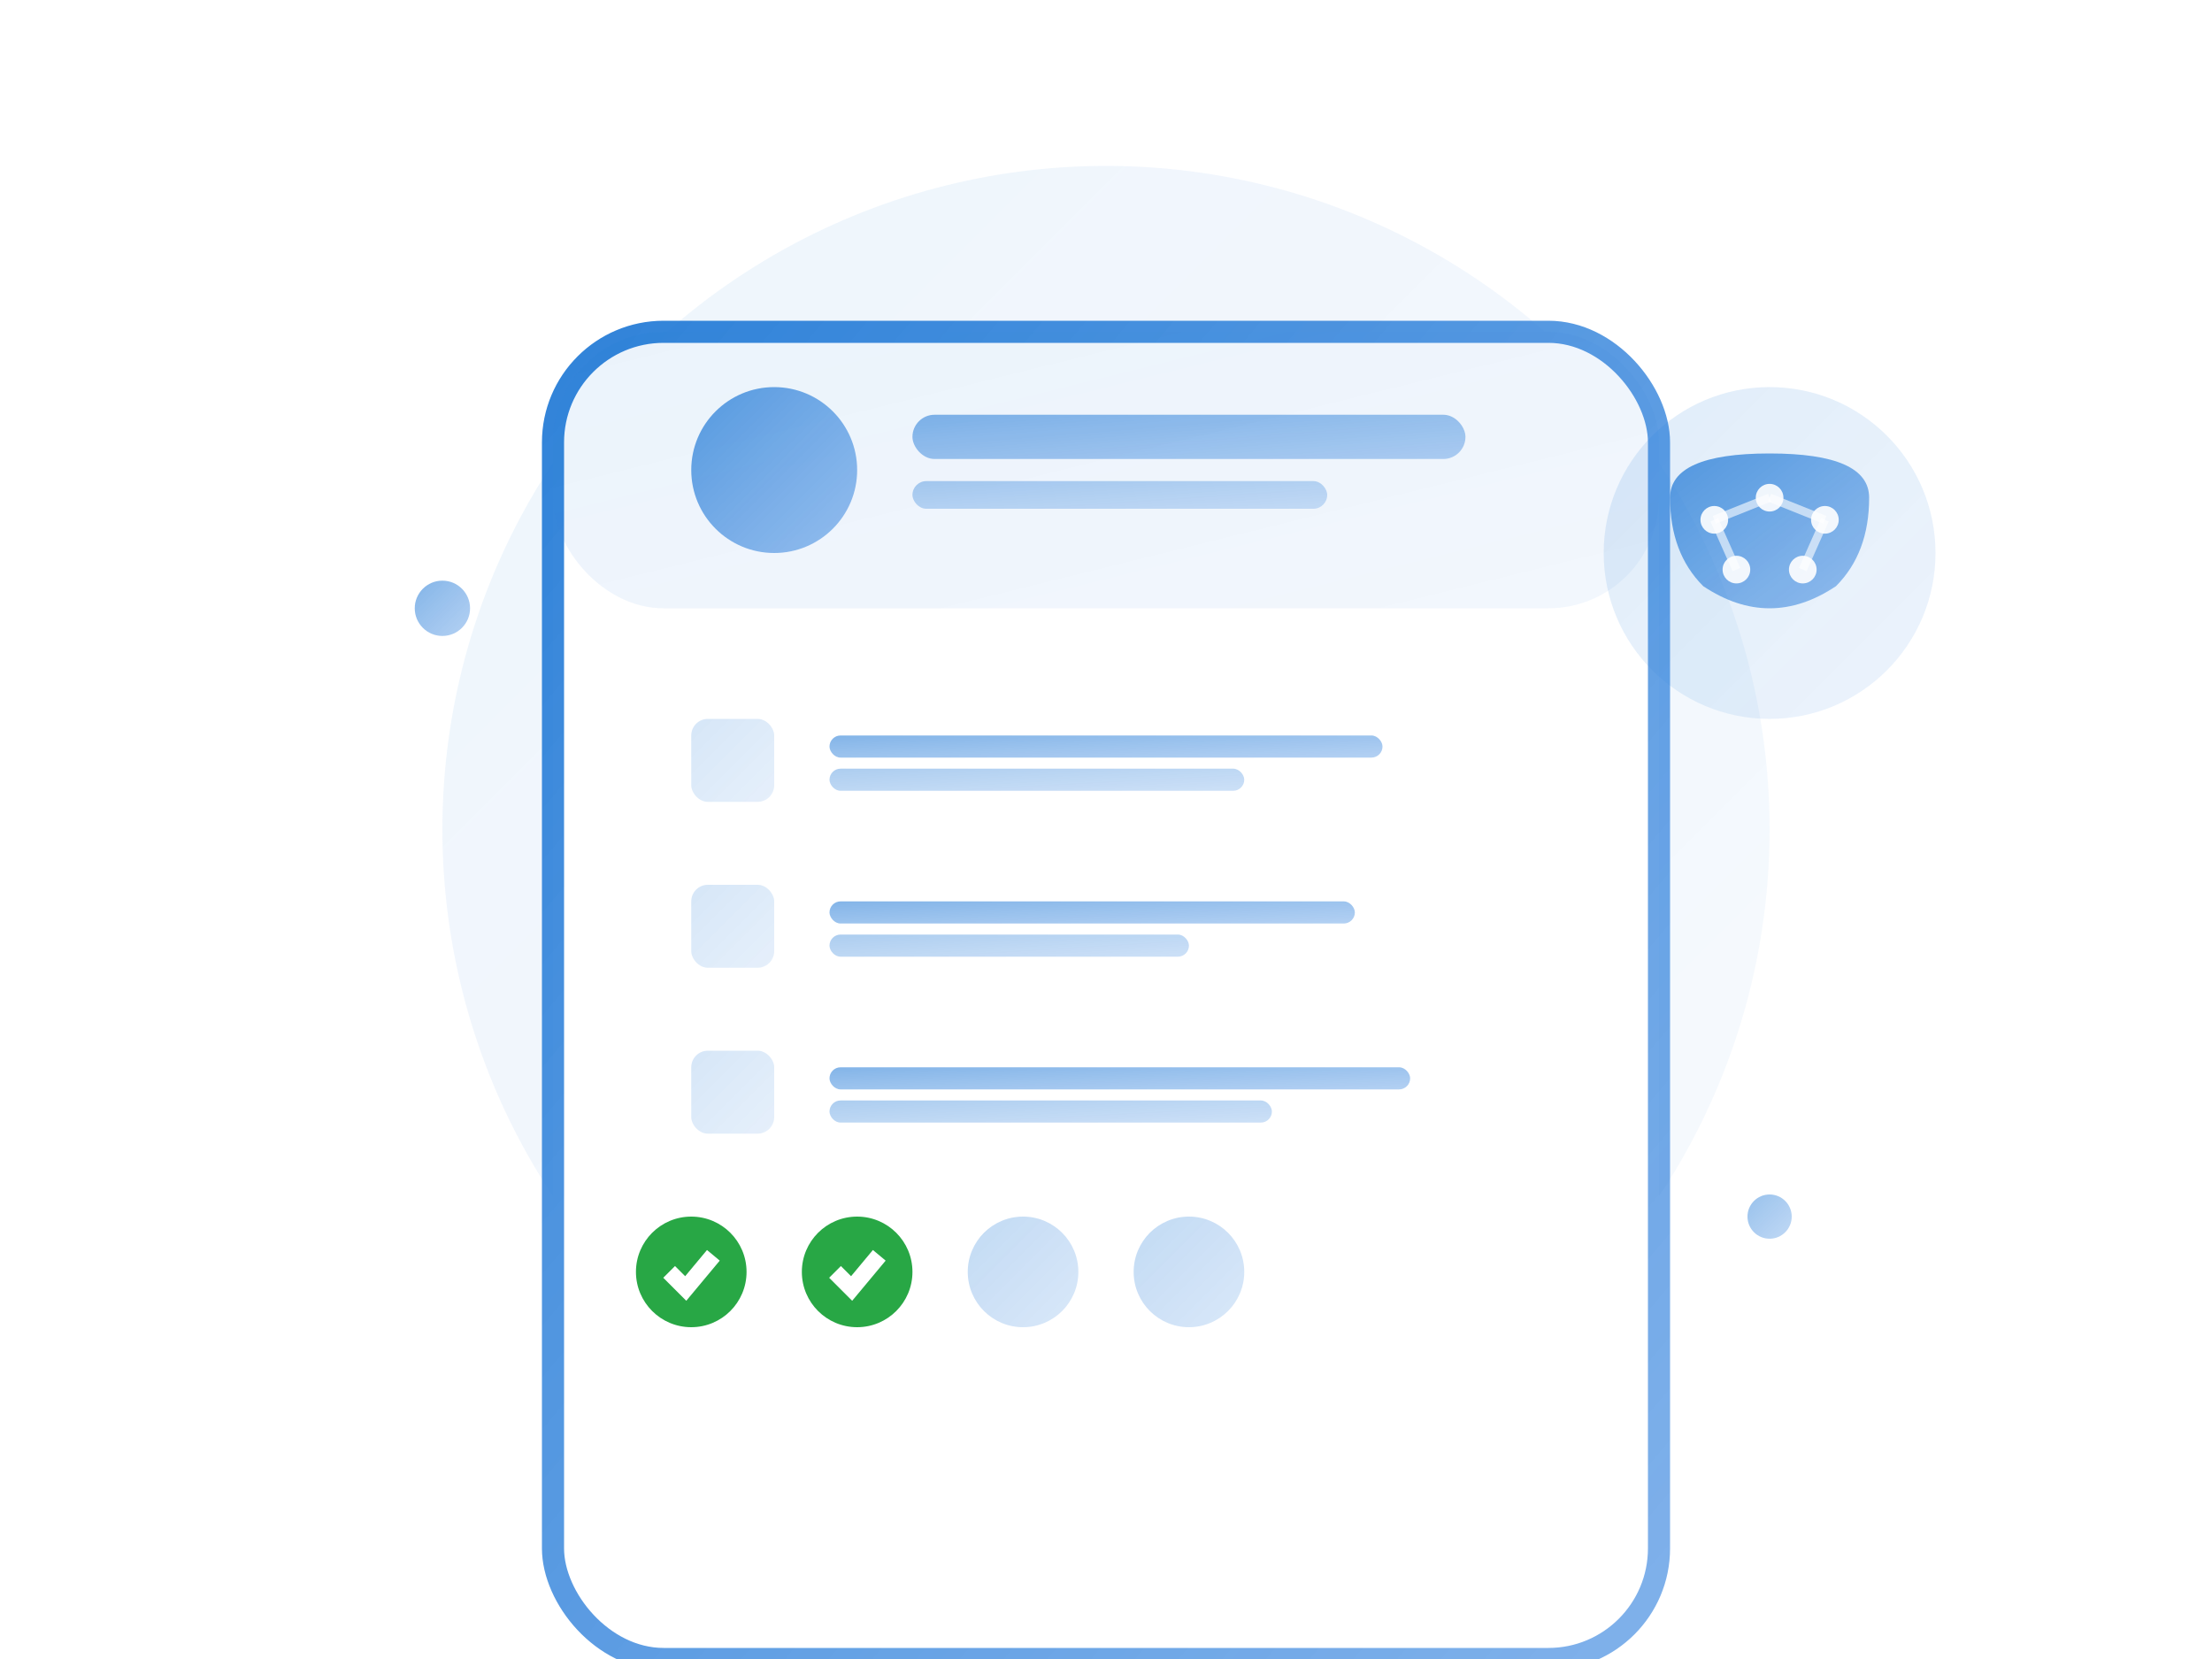 <svg width="400" height="300" viewBox="0 0 400 300" xmlns="http://www.w3.org/2000/svg">
    <defs>
        <linearGradient id="grad1" x1="0%" y1="0%" x2="100%" y2="100%">
            <stop offset="0%" style="stop-color:#1975D4;stop-opacity:0.9" />
            <stop offset="100%" style="stop-color:#4A90E2;stop-opacity:0.7" />
        </linearGradient>
        <linearGradient id="grad1Light" x1="0%" y1="0%" x2="100%" y2="100%">
            <stop offset="0%" style="stop-color:#1975D4;stop-opacity:0.15" />
            <stop offset="100%" style="stop-color:#4A90E2;stop-opacity:0.1" />
        </linearGradient>
        <filter id="shadow1">
            <feDropShadow dx="0" dy="4" stdDeviation="8" flood-opacity="0.15" />
        </filter>
    </defs>
    <!-- Background circle -->
    <circle cx="200" cy="150" r="120" fill="url(#grad1Light)" opacity="0.5" />
    <!-- Main document -->
    <rect x="100" y="60" width="200" height="240" rx="20" fill="white" filter="url(#shadow1)" />
    <rect x="100" y="60" width="200" height="240" rx="20" fill="none" stroke="url(#grad1)" stroke-width="4" />
    <!-- Header section -->
    <rect x="100" y="60" width="200" height="50" rx="20" fill="url(#grad1)" opacity="0.1" />
    <circle cx="140" cy="85" r="15" fill="url(#grad1)" opacity="0.8" />
    <rect x="165" y="75" width="100" height="8" rx="4" fill="url(#grad1)" opacity="0.6" />
    <rect x="165" y="87" width="75" height="5" rx="2.5" fill="url(#grad1)" opacity="0.4" />
    <!-- Form sections -->
    <g transform="translate(125, 130)">
        <!-- Section 1 -->
        <rect x="0" y="0" width="15" height="15" rx="3" fill="url(#grad1)" opacity="0.2" />
        <rect x="25" y="3" width="100" height="4" rx="2" fill="url(#grad1)" opacity="0.6" />
        <rect x="25" y="9" width="75" height="4" rx="2" fill="url(#grad1)" opacity="0.4" />
        <!-- Section 2 -->
        <rect x="0" y="30" width="15" height="15" rx="3" fill="url(#grad1)" opacity="0.2" />
        <rect x="25" y="33" width="95" height="4" rx="2" fill="url(#grad1)" opacity="0.6" />
        <rect x="25" y="39" width="65" height="4" rx="2" fill="url(#grad1)" opacity="0.4" />
        <!-- Section 3 -->
        <rect x="0" y="60" width="15" height="15" rx="3" fill="url(#grad1)" opacity="0.2" />
        <rect x="25" y="63" width="105" height="4" rx="2" fill="url(#grad1)" opacity="0.6" />
        <rect x="25" y="69" width="80" height="4" rx="2" fill="url(#grad1)" opacity="0.4" />
    </g>
    <!-- Progress indicators -->
    <g transform="translate(125, 230)">
        <circle cx="0" cy="0" r="10" fill="#28a745" />
        <path d="M -4 0 L -1 3 L 4 -3" stroke="white" stroke-width="3" fill="none" />
        <circle cx="30" cy="0" r="10" fill="#28a745" />
        <path d="M 26 0 L 29 3 L 34 -3" stroke="white" stroke-width="3" fill="none" />
        <circle cx="60" cy="0" r="10" fill="url(#grad1)" opacity="0.3" />
        <circle cx="90" cy="0" r="10" fill="url(#grad1)" opacity="0.3" />
    </g>
    <!-- AI brain icon -->
    <g transform="translate(320, 100)">
        <circle cx="0" cy="0" r="30" fill="url(#grad1)" opacity="0.15" />
        <path d="M -18 -10 Q -18 -18 0 -18 Q 18 -18 18 -10 Q 18 0 12 6 Q 6 10 0 10 Q -6 10 -12 6 Q -18 0 -18 -10 Z"
            fill="url(#grad1)" opacity="0.8" />
        <!-- Neural network nodes -->
        <circle cx="-10" cy="-6" r="2.5" fill="white" opacity="0.9" />
        <circle cx="0" cy="-10" r="2.5" fill="white" opacity="0.9" />
        <circle cx="10" cy="-6" r="2.5" fill="white" opacity="0.9" />
        <circle cx="-6" cy="3" r="2.5" fill="white" opacity="0.9" />
        <circle cx="6" cy="3" r="2.5" fill="white" opacity="0.9" />
        <!-- Connections -->
        <line x1="-10" y1="-6" x2="0" y2="-10" stroke="white" stroke-width="1.5" opacity="0.6" />
        <line x1="0" y1="-10" x2="10" y2="-6" stroke="white" stroke-width="1.5" opacity="0.6" />
        <line x1="-10" y1="-6" x2="-6" y2="3" stroke="white" stroke-width="1.5" opacity="0.6" />
        <line x1="10" y1="-6" x2="6" y2="3" stroke="white" stroke-width="1.5" opacity="0.6" />
    </g>
    <!-- Floating elements -->
    <circle cx="80" cy="110" r="5" fill="url(#grad1)" opacity="0.6">
        <animateTransform attributeName="transform" type="translate" values="0,0; 0,-12; 0,0" dur="3s"
            repeatCount="indefinite" />
    </circle>
    <circle cx="320" cy="220" r="4" fill="url(#grad1)" opacity="0.5">
        <animateTransform attributeName="transform" type="translate" values="0,0; 0,10; 0,0" dur="4s"
            repeatCount="indefinite" />
    </circle>
</svg>